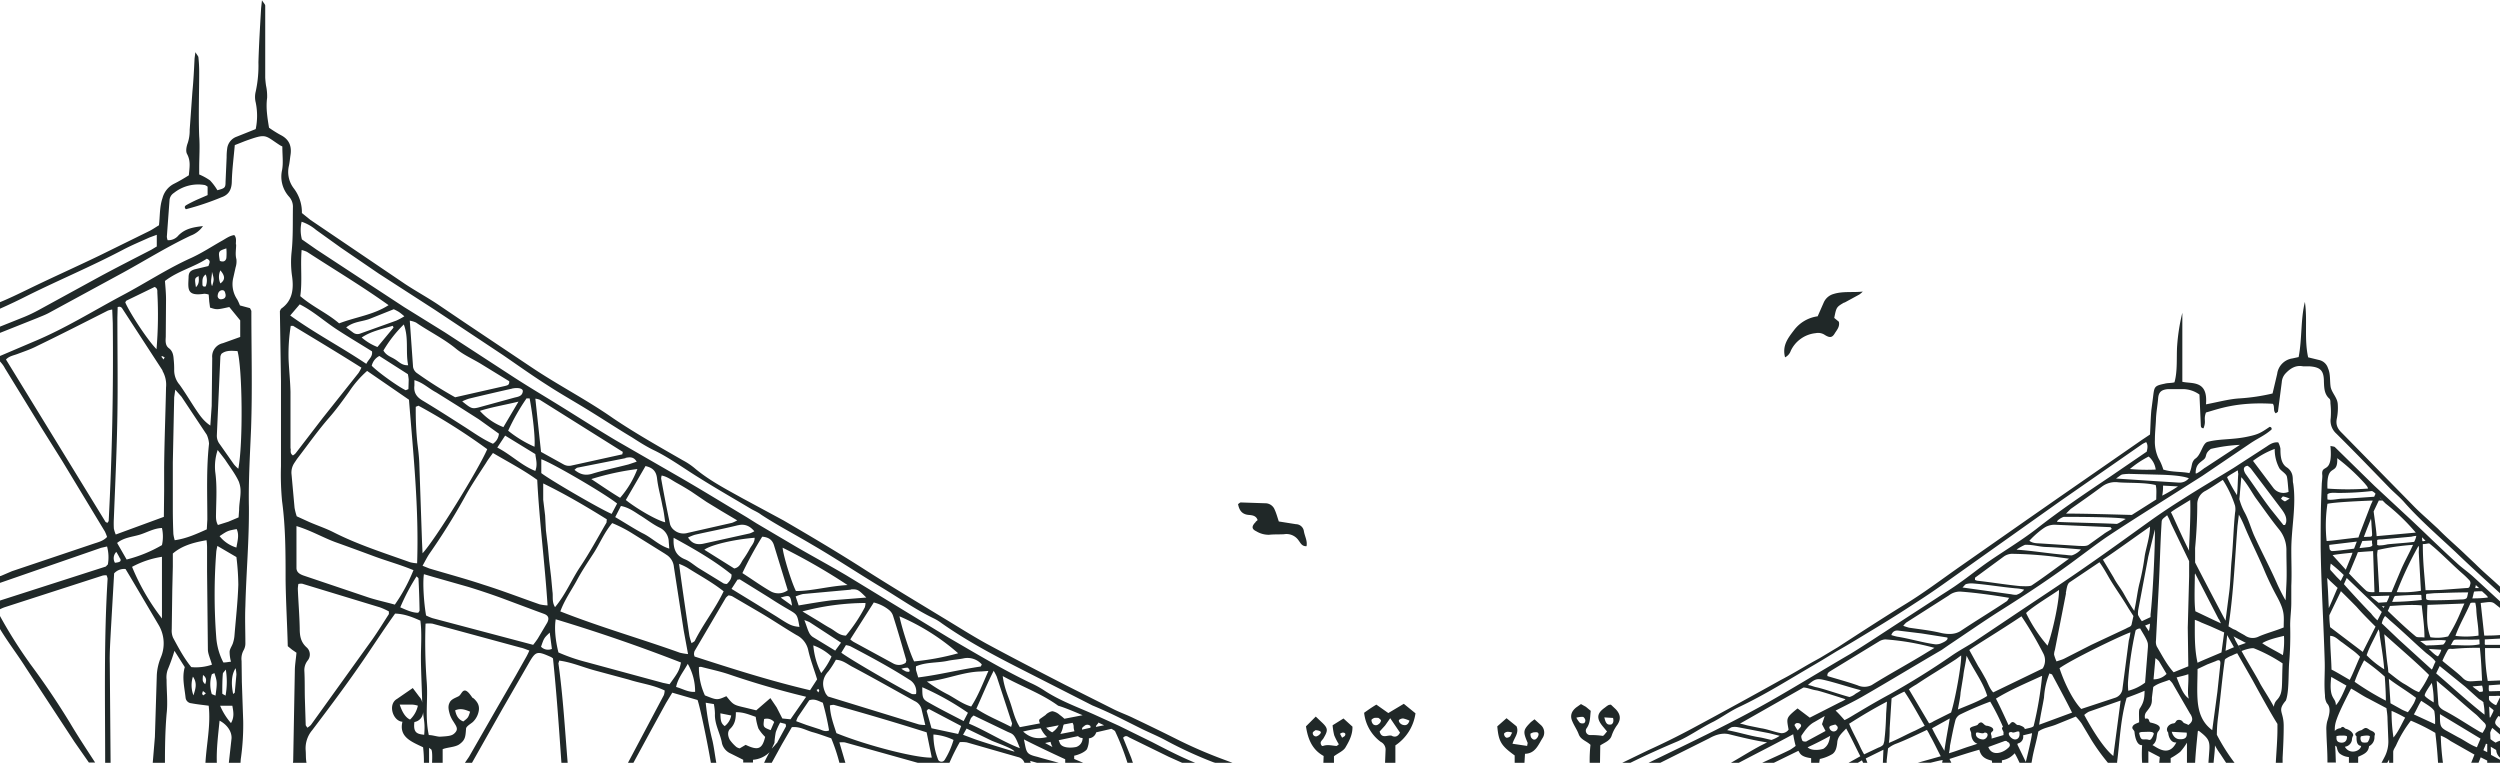 <svg xmlns="http://www.w3.org/2000/svg" viewBox="0 0 920 280.7">
  <path fill="#202828" d="M462.1 192l.7-.6c-.5-1.6-1.9-1.8-3.2-1.9-2.7-.2-3.6-1.9-4-4 .5-.3.7-.6 1-.6l9 .3a3.7 3.7 0 013.5 2.4c.6 1.3 1 2.8 1.5 4.3l6.3 1a3 3 0 012.9 2.4c.3 2 1.4 3.7 1 5.7-1.7.1-2.2-1.2-2.9-2.1a5.4 5.4 0 00-5.4-2.3c-1.8.1-3.7 0-5.5.2a8.8 8.8 0 01-4.7-1.3c-1.7-.8-1.8-1.8-.2-3.4zM0 111.2c3.4-1.4 6.7-3 10-4.6 8.8-4.3 17.8-8.3 26.7-12.6L55 85c1.2-.6 2.3-1.4 3.5-2.1.4-3.5.2-6.8 1.3-10a8.2 8.2 0 014.1-5.2c2-1 3.7-2 5.6-3.2.2-2.7.8-5.2-.7-7.9-.5-1-.2-2.7.3-4a14.6 14.6 0 00.7-4.8l1-14c.4-4.1.6-8.2.8-12.3l.3-2.3c.6 1 1 1.4 1.1 1.8.2 1.8.3 3.7.3 5.5 0 7.9-.3 15.8 0 23.6.3 4 0 7.8 0 11.7v2.4a21 21 0 014 2.2A21 21 0 0180 70c2.7-.7 3-.9 3-3l.4-9.1a22.6 22.6 0 01.2-3.2 5.3 5.3 0 013.5-4.4l7-2.8a24 24 0 000-9.8 8.3 8.3 0 010-4 44.8 44.8 0 001-10.8c.2-6.6.6-13.3 1-20l.3-2.8c.6 1 1.2 1.5 1.2 2v26.4a30.9 30.9 0 00.3 3 18.4 18.4 0 01.4 4.5c-.5 3.7.1 7.3.7 11 1.4 1 3 2 4.5 2.8 3 1.6 3.9 4.1 3.4 7.3-.2 1.3-.3 2.7-.6 4a9.9 9.9 0 001.8 8.2 14.5 14.5 0 013 9.1l3.1 2.5 35 23.7c3.8 2.5 7.8 4.7 11.6 7.2l10.2 6.9 24.5 16.4c9.8 6.6 20.4 12 30.1 18.8 8.3 5.6 17 10.5 25.7 15.5a25.8 25.8 0 014.1 2.7c5.4 4.6 11.6 7.8 17.7 11.2l15.2 8.2c10.3 6 20.6 12.1 30.7 18.6 9.1 5.8 18.3 11.3 27.5 16.9 5.5 3.3 10.8 6.7 16.4 9.8 9.6 5.2 19.3 10.2 29 15.2l17.9 9c2.4 1.2 5 2.1 7.4 3.3a804 804 0 0115.2 7.4 169.5 169.5 0 0017.9 7.8l3.5 1.3h-6.3l-1-.3a150 150 0 01-17.6-8.1c-2.8-1.5-5.7-2.7-8.6-4.1l-7-3.5a162.3 162.3 0 00-11.3-5.2L375.3 246c-9.8-5-19.6-10.2-28.7-16.6a18.4 18.4 0 00-2.7-1.7c-6.7-3.2-12.8-7.5-19.1-11.3-8.7-5.2-17.2-10.9-26-16-6.2-3.7-12.6-7-18.7-11-1.3-1-2.7-1.5-4-2.3-6.2-3.7-12.5-7.3-18.7-11.2-5.4-3.3-10.5-7.1-16.3-10-3-1.4-5.8-3.2-8.6-5-5.2-3.1-10.2-6.4-15.4-9.6-5.3-3.3-10.7-6.3-15.9-9.7-5.5-3.5-10.8-7.3-16.2-11L160 114l-20.6-13.3-13.9-9.5-9.2-6.6a16.1 16.1 0 00-5.3-3 13.5 13.5 0 00.1 6.5l5.3 3.7 19.8 13 12.5 8.2 15 9.3 25.5 16.6c5.1 3.3 10.3 6.4 15.5 9.6 7.3 4.5 14.6 9.2 22 13.6l23.6 13.6c8.3 4.8 16.4 9.8 24.6 14.7l3.5 2.2 14.4 8.5c6.2 3.6 12.5 7 18.6 10.6l33 20.1 4.6 2.8c10 5.8 19.8 11.7 30.2 16.7a36.7 36.7 0 014.8 2.6c6 4 12.6 6.3 19 9.2l8.8 4 12.2 6c5.2 2.7 10.4 5.4 15.8 7.6H435l-4.9-2.2-14.3-7c-.7-.3-1.4-1.2-2.5 0l3 7.4.6 1.8h-2a92.4 92.4 0 00-4.5-11.5c0-.2-.5-.5-1.4-1l-5.6 1.3a3 3 0 01-2.7 2.2 8.7 8.7 0 01-.7 4c-.7 1-2.8 2-4.7 2.4v1.2l3.3 1.4H392v-1.3c-5.7-2.6-11.7-5.5-15.2-7.3 1 4.7.6 5.4 4.9 6.4l1.7.5 6.2 1.7h-8l-2.5-.7.2.7H377a3.2 3.2 0 00-2.4-2.1l-18.8-5.4a11.8 11.8 0 00-2.6-.1 78.1 78.1 0 00-3.8 7.6h-11.7l-26.8-7.5a9.1 9.1 0 00-2 0l2.2 7.5h-2.2a67 67 0 00-3-9c-2.4-.8-4.7-1.7-7-2.3-2.4-.7-4.6-2.1-7.5-1.8l-3.6 6.2-3.3 6-.5.9h-2.8a43 43 0 012-3.9 9.7 9.7 0 01-6.1 2.8v1h-3.6v-1l-4.6-2.3a5.6 5.6 0 01-3.2-3.7c-.6-3.7-2.8-7-2.6-11a21 21 0 00-.4-3.5l-3-.5a94.1 94.1 0 002.5 14c.6 2.7.9 5.4 1.4 8.1h-2c-1.3-7.7-4-20.6-4.9-23.1l-9.3-2.7-2.3 3.8-5.7 10.4-6.3 11.6h-2l13.2-24.9a6.2 6.2 0 00.3-1.7c-4.3-2.1-8.9-2.6-13.2-4l-12.6-3.4c-4.4-1.2-8.5-3-13-3.6l-.3 1c1.7 12.2 2.4 24.4 3.4 36.6h-2.3c-.9-13-1.8-25.9-3.1-38.4a5.6 5.6 0 00-.7-.5c-5.2-2.3-5.6-2.3-8.3 2.4l-9.5 16.5-5.6 9.9-5.7 10.1h-2.6l1.5-2.2 10.6-18.5 6.6-11.4 4-7.1a22.4 22.4 0 001-2.1c-1.4-.5-2.3-.9-3.3-1.1l-32.4-8.8a10.6 10.6 0 00-2.5 0 196.5 196.5 0 00.4 21c.6 7-.7 13 .8 20 1.4 0 3 .6 4.1.6 3.7-.2 4.6-.4 5.6-1.5 1.3-1.4.3-2.5-.6-4a11.2 11.2 0 01-1.3-2.5c-.4-1.4-.9-3-.2-4.4.5-1.3 2-1.8 3-2.3l.4-.2c1-.6 1.3-2.5 2.7-2 1 .5 1.7 1.7 2.4 2.6l.4.2c1.4 1.3 2.2 2.6 1.9 4.5a7.4 7.4 0 01-2 4c-.6.7-2.7 1.7-2.7 2.7-.2 3-.3 4.2-2.6 5.8-1.6 1-4.3 1-6 1.7v5H159c.1-2.2.1-4.4-.3-4.9l-.8-.6v5.5H156a45.7 45.7 0 00-.3-5.7c-4.1-2-9-3.7-7.6-9.4-3.5-.2-5.5-6.4-2-8.4l5.8-4 2.4 3.2a3.8 3.8 0 011.1 2.9c-.1-4.4-.5-12.8-.5-17.3s.4-9-.2-13.6c-3.1-1.4-6-2.5-9.3-2.6-3.3 4.6-6.4 9.3-9.5 13.9-6.7 10-13.8 19.5-21 29a10.3 10.3 0 00-2.4 7.6c.1 1.5 0 3 .3 4.4h-5a5.4 5.4 0 00.1-1.1l.6-32.8c0-2 .4-4.2.6-6.6l-1.6-1.1-1.6-1.3c-.2-8-.7-16.3-.8-24.4 0-9.7 0-19.4-1.3-29a103.6 103.6 0 01-.4-12.8v-31.4l-.4-25.7c.2-.4.3-.8.6-1 4.1-2.9 4.5-7.3 3.9-11.7a36 36 0 01-.2-9c.6-5.5.4-11.2.5-16.8a5.5 5.5 0 00-1.5-3.7 11 11 0 01-2.5-9.7c.5-2.6.1-5.4.1-8.7l-.8-.4c-5.9-3.8-4.8-4.5-12.9-1.6l-3.8 1.5c-.4 4.6-1 9.1-1.1 13.6-.1 2.9-1.2 4.7-3.8 5.6A99 99 0 0168.4 77c-.8-.9-.2-1.3.3-1.6a53 53 0 014-2l3.7-1.6v-3.1a4 4 0 00-1-.6A14.3 14.3 0 0064 71a3.5 3.5 0 00-1.6 2.5l-1 13.6a4.1 4.1 0 00.3 1.3 4.8 4.8 0 004-1.8c2.5-2.5 5.5-3 9-3.4a9.5 9.5 0 01-4.5 3.5c-8.5 4-16.5 9-24.7 13.5l-27.6 15c-1.3.7-2.7 1.2-4.1 1.8L0 122.5v-2.3l9-3.6a53.3 53.3 0 005.4-2.6l22.3-12.2c6.3-3.4 12.6-6.6 19-9.9l2-1.2v-4.3l-2.7 1c-3.3 1.5-6.7 2.9-9.9 4.6-11.4 6-23.3 11-34.8 16.7q-5.1 2.6-10.3 4.9zm170.5 154.3c1.8-1.4 1.8-1.4 2.5-3.6-1.7-.7-3.4-1.4-5.5-.5.4 2 1.2 3.4 3 4.1zm232.8 2l3-.6-2.1-1a1 1 0 01-.2.4c-.3.4-.7.7-.7 1.2zM107 165.1c0 .8-.3 1.8.8 2.5a4.4 4.4 0 001-.8l9.9-12.9 13.2-16.6a14.1 14.1 0 001.1-2c-8.4-5.3-16.7-10.3-25-15.3-.1-.2-.5 0-1-.1a66 66 0 00-.8 12.5c.2 4 .6 7.9.7 11.8v20.9zm36.1 60.5a5.6 5.6 0 000-.6 24.5 24.5 0 00-3.3-1.5l-28.6-8.7a4.6 4.6 0 00-1.4.1 12.7 12.7 0 00-.2 1.8c.2 4.9.6 9.7.7 14.5 0 2.7.3 5 2.5 7a3.5 3.5 0 01.4 4.9 5.7 5.7 0 00-1.2 3.7c.2 3.5.1 7 .2 10.5l.3 9.5c0 .2.3.5.6 1a7.2 7.2 0 001.3-1l22.7-31.6c2.1-3 4-6.1 6-9.2a.8.8 0 000-.4zm9-15.8c-4.8-2-9.6-3.3-14.2-5a1369 1369 0 00-14.5-5.3c-4.6-1.7-9-4.3-14.3-5.9V209c0 1.6 1.2 2.3 2.6 2.8l24 8.1c3.1 1 6.4 1.7 9.6 2.6a62.1 62.1 0 006.9-12.8zm2.3 14.8q-.1-5.9-.4-11.7c0-.2-.3-.4-.7-.8a76 76 0 00-6 11.4c2.3 1 4.4 2 6.6 2 .3-.4.5-.6.5-.9zm1.1-21c4.6-4.9 20.7-31 23.8-38.3a224.5 224.5 0 00-25.3-16l-1 .4a115.2 115.2 0 00.6 13.4c.3 2.4.6 4.8.7 7.3l1 29 .2 4.3zm20.7-49.3l-7.7-4.9-8-5c-2.7-1.4-4.8-3.6-8-4.5v2c-.3 2.6.8 4.2 3 5.5 5 3 10 6.2 15 9.4 3.5 2.2 7 4.8 10.9 6.5a4.9 4.9 0 002.2-3.7l-7.4-5.3zm9.1 2.8l5.5-9.3c-5.4 1.3-9.8 2-14.2 3.4a22.6 22.6 0 008.7 6zm82.2 57.8c1-1 1.8-2 1.7-3.5-6.6-5.3-13.8-9.4-21.3-13.5-.2 3.7.5 6.4 4.1 7.9 1.8.7 3.3 2.1 5 3.2l9.3 5.7a3.5 3.5 0 001.2.2zm-14.6-6a21.3 21.3 0 00-3-1.4c1.2 9.1 2.5 17.8 3.8 26.5a19.4 19.4 0 00.8 2.7c.5-.4 1-.5 1.2-.9 3.1-6.2 7.5-11.7 10.6-18.2-4.3-3.4-9-5.9-13.4-8.7zm-8-5l-12.2-7.6a49.8 49.8 0 00-7.4-3.8c-2.9 3.4-4.5 7.4-6.8 11-2.2 3.4-4.5 6.8-6.4 10.4-2 3.6-4.4 7-5.9 11.1 14.7 5.8 29.5 10 44 15.2a22.4 22.4 0 003 .5l-1.6-8.7-3.6-23.3a5.9 5.9 0 00-3-4.7zm1.4-2l-.2-2.5a5.9 5.9 0 00-3.5-5.3c-2.6-1.3-4.8-3.1-7.3-4.6-2-1.3-4.1-2.8-6.8-3.3l-2.1 4.1c3.6 2.1 6.8 4.2 10 5.9 3.4 1.6 6 4.5 9.9 5.7zm-19.2-16.6c-4.6-3.7-24-15-27.9-16.3v5.1c3.5 2.7 22.5 13.7 25.9 15l2-3.8zm-45.7-18.6c-1 1.4-1.8 2.4-2.5 3.6-2.7 4.2-5.5 8.3-7.9 12.7a237 237 0 01-13 20.8c-.8 1.2-1.5 2.6-2.5 4.4l2.5 1c6.7 2 13.4 3.8 20 6 7 2.2 13.7 4.8 20.6 7.2a17.3 17.3 0 002.9.4c-1-15.6-3-30.7-3.8-46.2-5.1-3.7-10.7-6.6-16.3-9.9zm-27.6 93a8.7 8.7 0 00-2-.4h-4.7c.7 2.1 1.8 4.6 3.8 5.5a9.9 9.9 0 002.9-5.2zm1.9 2.3a3.8 3.8 0 01-3.2 3.7c-.5 4 1 4.4 3.6 4.7.4-4.5-.2-5.4-.4-8.4zm45.7-32.9c.8-1.6.4-2.6-1.2-3.2l-3-1.1-12.3-4.6a254 254 0 00-12.5-4.2l-13-3.7-3.4-1c-.5 3.2 0 10.8.8 15.2a18.1 18.1 0 002.4 1l37 9.8a28.4 28.4 0 001.7-2.3l3.5-5.9zm1.7 9.7l-.8-6c-2.1 2-2.1 2-3.2 5.2a3.6 3.6 0 004 .8zm1.1-15.3c4-4.8 6.1-10.1 9.3-14.9 3.5-5.2 6.5-10.8 9.7-16.3l.1-1.2c-7.4-4.6-15-9.1-23.4-13.2v6l.7 5.8.3 5.5.7 5.8.5 5.4.7 5.9.5 5.4c.3 1.8-.3 3.8 1 5.8zm46.4 20.3a616.3 616.3 0 00-46.1-15.9c-.5 3.2-.2 7.3 1 12.2a66.8 66.8 0 0010.5 3.6l28 7.6 2.4.5c3.2-4.4 3.6-5.1 4.2-8zm5.2 10.8a20.3 20.3 0 00-2.7-10.3c-1.6 2.9-3.6 5.2-4.3 8.5 2.5.7 4.5 2 7 1.8zm42.3-.6l2.6-4c-1.1-3.7-2.5-7.2-3.3-10.9a8.1 8.1 0 00-4.3-5.4c-4.4-2.6-8.7-5.5-13.1-8.1l-10.6-6.2a5.5 5.5 0 00-1.3-.3 5 5 0 00-1 .9l-11.5 19.6a3.4 3.4 0 00-.2 1.3l.2.7c13.9 4.5 28 9 42.5 12.4zm-14.9-34l-10.8-6.7c-.2-.2-.5 0-1 0l-2.2 3.4 8.5 5.2 8.1 5c4.8 3.1 5.5 3.5 8.4 3.8-.8-4.6-.8-4.5-4-6.4q-3.5-2-7-4.3zm8.3 3c-.7-4.1-.7-4.1-4.2-3.1l4.2 3zm21.4 14.8a9.2 9.2 0 00-1.6-.4l-1.7 2.8c3.3 2.5 21 12.7 26 15.2a4.7 4.7 0 001.5 0 5 5 0 00-2.5-5.3c-7-4.5-14.3-8.4-21.7-12.3zm20.5 9.3a3.2 3.2 0 001.2.1 1 1 0 00.1-.7c-.2-.3-.5-.8-.8-.8a8 8 0 00-2.2.4 12.6 12.6 0 001.7 1zm-31.2.6a27.2 27.2 0 003.8-6.1 19.5 19.5 0 00-6.7-4.1 27.2 27.2 0 002.9 10.2zm-1 5.8l-.7.4.6.9.4-.6-.3-.7zm6.1-14l2.2-3-11.5-7.5a14 14 0 00-2-.8c.8 2 1.1 3.3 1.7 4.5a4.1 4.1 0 001.4 1.7l8.2 5zm-3.4 15.8a8.4 8.4 0 00.8 1l33.5 10.3a13.3 13.3 0 002.3.2l-1.3-5.5a4.5 4.5 0 00-2.6-3.3c-7.6-4.2-15-8.4-22.7-12.5-2-1-3.7-2.6-6.3-2.7a34.2 34.2 0 01-2.7 4.2c-2.4 2.6-2.5 5.3-1 8.3zm14.4-32a4.9 4.9 0 00.2-1.4 91.8 91.8 0 00-23.2 3.1l5.3 3.2c1.7 1 3.3 2.1 5 3 1.8 1 3.3 2.7 5.7 2.7a58.5 58.5 0 007-10.5zm-49.2 40l-4-.8c.1 2.1 0 3.6 1.6 4.7a6.3 6.3 0 002.4-4zm12.5 7.9a16 16 0 01-2.5-3.1 22.4 22.4 0 01-1-4.3c-2.4-.8-4.6-1.8-7.3-1.7 0 2.4-.3 4.3-2 6-1.2 1-1 2.8-.2 4.2a14.4 14.4 0 002.4 2.6 3.6 3.6 0 001.2.5l2.2-1.3c4.6 2.2 6.1 1.6 7.2-3zm2-2.5l1.3-3a3.6 3.6 0 00-3.7-1.1c-.4 3-.4 3 2.4 4.1zm5.5-2.3l-2-.5a23.3 23.3 0 00-1.6 3.5 27.8 27.8 0 00-.5 4l-1 2.1 1.3-1.4c0-.2.3-.2.3-.5.4 0 .4-.4.6-.7l3-5.5c.1-.2 0-.5-.1-1zm7.5-10a319 319 0 01-28.5-8.3c-3.3-1.1-6.7-1.8-10.1-2.7a2.2 2.2 0 00-.8.1 24.1 24.1 0 002.2 10.4c4.5 1.8 4.5 1.8 7.9.3 2.6 3.2 2.6 3.2 6.9 4.2l4.1 1 5.2-4.5 2.3 3.4 2.1 4.1 3 .3 5.7-8.2zm8.5 12.4a96.2 96.2 0 00-2.3-10.2c-1.6-.6-3-1.6-5-.9l-4.2 6.2a8.6 8.6 0 00-.6 1.5l3.8 1.4 4.3 1.4c1.2.3 2.4 1.3 4 .6zm37.8 10l-1.9-9.3a988 988 0 00-34.1-10.1 4.5 4.5 0 00-1.5.2c.1 3.6 1.3 6.8 2.4 10.2 11 4.5 29.3 9.2 35.1 9zm8-6.5a20.4 20.4 0 00-7.4-2 24.9 24.9 0 001.8 9.4 1.4 1.4 0 002.3 0 29.3 29.3 0 003.3-7.4zm2.7-5.2L342 261a.6.6 0 00-.4 0c-.2 0-.2.2-.6.6l1.8 6.4 9.8 2.1 1.1-2.9zm1-1.7l1.6-3.1a99.9 99.9 0 00-16.8-9.4c0 3.8.1 4.4 2.3 5.6 4 2.3 8.2 4.4 13 6.9zm18.7 11.3c.4-1-7.8-3.8-8.5-4.2l-9.1-4.4-1.3 2.3 4 1.5c2.4.9 12.4 4 14.9 4.7zm2-1.4c-2-5.4-2.5-5.1-4.5-6l-12.5-6a4.9 4.9 0 00-1 1 13.4 13.4 0 00-.7 2c6 2.5 12.4 6.6 18.6 9zm10.1-4a10.1 10.1 0 01-2.4-3.3 59.9 59.9 0 00-6.5 1.2c3.2 2.9 6 2.7 9 2zm1.9 3.6a7.7 7.7 0 01-.7-1.9l-1.9.4v.1zm2.3-8l-3 .6a2.4 2.4 0 00-.6.1l-1 .2a7.7 7.7 0 002.2 1.7 7.2 7.2 0 002.4-2.6zm8.8 4.7a5.9 5.9 0 01-.7-.1 3.1 3.1 0 01-1-.6l-7.1 1.5.4 1c.6 1.7 3.5 2 6 1.5a3.4 3.4 0 002.4-3.3zm-3-2.5a5.5 5.5 0 01-.3-1.9 3 3 0 00-.4-1.2l-3.2.6a2.2 2.2 0 00-.3.8 8.3 8.3 0 01-1 2.7zm2.8-.6l3.1-.7v-.6a1.6 1.6 0 00-2.4.1 1.1 1.1 0 00-.7 1.2zM369 248.8c.5 4 1.8 6.9 2.8 9.8s1.6 6 3.5 9l7.4-1.4c-.2-.6-.6-1.2.1-1.7l2-1.4c.3-.5 2.1-1.6 2.8-1.3a5.5 5.5 0 012.4 1.3 18.3 18.3 0 011.7 1.4l6.7-1.3c-3.5-1.5-6.9-2.9-9-3.5-6-4.4-13.1-6.9-20.4-10.9zm-3.3-2c-2.5 4.9-4.3 9.4-6.4 14 4 2.7 8.4 4.4 12.8 6.7.2-.8.4-1.1.3-1.4l-5.6-17.1a16.9 16.9 0 00-1.1-2.1zm-2 .1l-2.6.2c-6.8.1-13 3.1-20 3.7a56.2 56.2 0 008 4.9c2.7 1.5 5.2 3.4 8.3 4.3 2.6-4 4.2-8.3 6.3-13zm-9.2-4.6c-2 .4-4 .5-5.8.9-3.8.8-7.9.4-11.6 2a6.7 6.7 0 000 1.4l.8 2.7c7.9-1 15.3-2.9 22.9-4 .2 0 .3-.4.5-.8a7 7 0 00-6.8-2.2zM331 226.8c1.1 5.2 4.1 14.1 5.4 16.6a93 93 0 0016.2-3 81.3 81.3 0 00-21.6-13.6zm-9.5-5l-8.6 13.5a9.3 9.3 0 001.2.9l14.7 8a4.3 4.3 0 004.5-.3c.1-.5.3-.8.2-1-1.6-5.5-3.1-10.8-4.8-16.1a4.5 4.5 0 00-1.5-2.3 14.3 14.3 0 00-5.7-2.8zm-8.4-4.8l-17.6 1.6a15.2 15.2 0 00-2.7.9l1.1 3.3c4.2-.7 8.2-1.4 12.2-1.9l12.7-1c-3-3-3.2-3.1-5.7-3zM288 201.5c.2 2.8 3.2 12.6 4.9 16 6 0 12-1.8 19-2.2a224.1 224.1 0 00-24-13.8zm-14.8 9.4c3.6 2.3 6.9 4.7 10.4 6.7a5.8 5.8 0 006.3-.4l-5-16.3c-.6-2.2-2-3.2-4.4-3.4a132.3 132.3 0 00-7.3 13.4zm4.5-13c-7.6.6-16.1 2.6-18.5 4.4l11 6.9c2-.4 2.4-2 3.2-3.2a38 38 0 002.6-4.2c.7-1.2 1.8-2.3 1.7-4zm-6.2-4.6c-5.2 1.3-10.6 2.3-15.8 3.5a19.5 19.5 0 00-2.5 1c1.5 2.4 3.5 2.8 6 2.2l16.7-3.7a9.2 9.2 0 001.7-.8c-1.7-2-3.6-2.8-6-2.2zm-28.2-17.2c1 5.6 2.1 11.3 3.3 16.9a4.4 4.4 0 001.5 2.1 5.4 5.4 0 005 1l16.3-3.7a13.1 13.1 0 001.9-.9l-5.9-3.5-5.4-3.3-5.6-3.8a98.7 98.7 0 00-5.4-3.2c-1.8-1-3.4-2.3-5.5-2.7a4.3 4.3 0 00-.2 1.1zm-5.8-4.5l-7.2 12.4c4 3.2 11.4 7.5 14.5 8.2-.3-2-.5-4-1-5.9-.6-3.4-1.6-6.7-2-10.2-.3-2.7-1.6-4-4.3-4.6zm-2.9 1a98 98 0 00-17 3.7c3.5 2.3 6.8 4.6 10.6 6.9a35.5 35.5 0 006.4-10.7zm-4.4-4l-17.7 3.5c-.4.1-.7.5-1.1.8 2 1.6 3.8 2.2 6.3 1.5 4.5-1.4 9-2.3 13.6-3.5l3-1c-1.1-1.9-2.6-1.7-4.1-1.4zm-33.2-22l2.1 19.7 8.3 4.6a4 4 0 003 .4l18.6-4.1.2-.9-30.6-19.2a6.5 6.5 0 00-1.6-.4zm0 20.5l-11.1-6.8-2.9 4.4c5.2 2.7 8.9 6.6 14 8.6.9-2.4.2-4.3 0-6.2zm-3.3-20.4a78.5 78.5 0 00-6.7 11.8 42.8 42.8 0 009.7 5.9c.3-3.3-.6-11.4-1.8-17.8h-1.2zm-5.2-3.7a933 933 0 00-15.9 3.7 18 18 0 00-2.5 1c3.2 2.6 3.6 2.8 5.8 2.3l13.5-3.7c1.3-.3 2.8-.5 3-2.3.1-1-1.6-1.5-4-1zM150.8 118L152 135a3.5 3.5 0 001.3 2.2 150.5 150.5 0 0014.2 9L186 142c.6-.2 1.5-.2 1.4-1.7l-10.6-6.5c-3-1.8-6.2-3.2-8.9-5.4-4.6-3.8-10-6.4-14.8-9.7a9 9 0 00-2.3-.7zm-.3 29.1l-15.4-10.6a38 38 0 00-6.6 7.6c-2.3 3.2-4.6 6.4-7.2 9.4-4.3 4.9-8 10.2-12 15.4l-1 1.5a6.3 6.3 0 00-1 4.3l1.1 12.2a22.3 22.3 0 00.8 3.1l4.6 2.1c3 1.3 6 2.3 8.8 3.7 9 4.6 18.8 7.7 28.3 11.1a13.3 13.3 0 002.6.4c.7-20.3-1.4-40.2-3-60.2zm-.1-7.4a15.4 15.4 0 00-.3-2l-10.5-6.7a5.4 5.4 0 00-2.8 3.6c2.3 2.4 9.9 7.8 12.5 9l1-.4.1-3.5zm-11.5-12l5.8-7a.6.6 0 00.1-.3l-.3-.5c-3.8 1.2-7.8 1.9-11.4 4.3a19.7 19.7 0 005.8 3.5zm11.3 6.7c-1-5 .3-10-1.6-15a46.1 46.1 0 00-7.5 9.6c1.1 1.9 2.8 2.3 4.2 3.2 1.4.8 2.6 2.4 5 2.2zm-5.3-20.6l-8.5 3.4c-2.8 1.2-6.2 1-9 3.3l2.7 2a2.7 2.7 0 002.6.2l13.1-4.7a24.6 24.6 0 003-1.6 21.5 21.5 0 00-2-1.6 18.2 18.2 0 00-1.9-1zm-34.5-4.9c4.6 4 10 6.3 14.4 10.1 6.3-2.4 12.6-3.1 18.2-6.7-9.8-7-20-13.1-30-19.6a11.4 11.4 0 00-2-.7c-.5 5.9.3 11.4-.5 17zm-3.6 7.2c9 6.5 18.6 11.5 28 17.8.9-1.8 2.4-2.6 2.1-4.6-4.3-2.7-8.9-5.4-13.3-8.3-4.5-3-8.5-6.6-13.3-9zm571.9-4.7l5.5-3a7.6 7.6 0 001.3-1.1c-3.7.4-7.3-.2-10.8.9a5.6 5.6 0 00-3.6 3.2l-2.2 5a13.1 13.1 0 00-8.7 5.1c-2.3 3-4.4 5.7-3.3 10a4.2 4.2 0 002.1-2.4 11.4 11.4 0 019.2-6.5 4.4 4.4 0 013.4.7c1.8 1.1 2.7 1 3.7-.8.8-1.2 1.8-2.4 1.4-4.1L675 117c.8-4 .8-4 3.7-5.7zm-169 169.4l.2-5a3.2 3.2 0 00-1.8-2.8 15.3 15.3 0 01-6.1-10.7c1.4-1 2.8-2 4.5-3l4.4 3.1 5.7-3.4 4.3 3.5a17 17 0 01-7.4 11.8v6.5zm6.1-14.2c1.3.5 2.3.4 2.9-1.4a11.9 11.9 0 00-2.3-.8 2.3 2.3 0 00-1.5.5c-.4.3.2 1.4 1 1.7zm-7.6-1.4c0-.4-.7-.8-.9-1a6.5 6.5 0 00-1.6 0c-.4.2-1 .5-1 .8a2.4 2.4 0 00.6 1.5 1.5 1.5 0 002 0 2 2 0 00.9-1.3zm4 5.6c1.4.7 2.4 0 3-1.2l-3.6-5.3-1.9 2.7-2 2.2c.8 3 3.1 1 4.6 1.6zm-25.2 10l.1-2.6c-4.2-2.3-5.8-6.2-6.5-10.9l3.6-3.6 2 1.9c2.5 2.3 2.6 3.1 1 5.8-.2.5-.7.9-1 1.4-.5.6.1 2 .7 1.7 1.7-.6 3.2-.1 4.8 0 .2.1.5-.2 1-.6a23 23 0 01-1.7-3.3 21.4 21.4 0 01-.6-3.7l4-2.5 3.3 3c.1 3-1.3 5.5-2.6 7.7-.8 1.3-2.6 2-4.2 3.2v2.5zm6.1-10.8l.8 1.5c.5-.4 1-.5 1.1-.9.3-.6-.1-1-.8-1-.4 0-.7.2-1 .4zm-7.1-.2c.3-.6-.4-1-1.9-1.1-.2.2-1 .6-1 1a1.2 1.2 0 001.3 1.3 2.8 2.8 0 001.6-1.2zM10.9 244A169.1 169.1 0 010 226.7l-.1-.2v4.8c3 5 6.5 9.5 9.6 14.4L27.4 273l5.3 7.6H35c-3.1-4.8-6.3-9.6-9.2-14.5q-7-11.5-15-22.2zm908.9-28.3l.2.2v2.4c-5.5-5-11-10-16.4-15.2-6.3-5.9-12.8-11.5-18.6-18-1.7-2-3.7-3.6-5.5-5.4l-9.8-10.1a940 940 0 00-9.9-10 6.4 6.4 0 01-2.1-5.7 29.8 29.8 0 00-.1-5.5c0-.6 0-1.4-.4-1.7-1.9-1.7-1.9-4-2-6.2 0-4.2-1.3-5.4-5.4-5.7h-2.3c-2.6-.5-4.6.7-6.4 2.6a5.2 5.2 0 00-1.4 3.2l-1.4 10.8c0 .2-.4.4-.8.7-1.1-.8-.3-2.5-1.1-3.5-13.4-.8-20.2 2-24.6 3.2-1 2.7.2 3-.9 5.8-.8 0-1-.5-1-1.2l-.5-11.2a10.5 10.5 0 00-6.6-2h-5c-2.3.2-3.4 1-3.6 3.3-.2 2.6-.7 5.1-.8 7.7s-.4 5-.4 7.7a14.5 14.5 0 001.3 6.7 20 20 0 011.8 4.2c3.1 1 6.6.7 9.6 1.3 1.2-2.6.5-3.6 2-5.2 2.4-1.4 2.7-5.7 4.7-6.3 4.5-1.2 9.4-.7 15.1-2 3.7-.8 4.6-1.4 7.7-3.5a.7.7 0 01.7 1c-2.7 2.3-4.7 3-7.7 5l-17.7 12-17.2 10.9c-6 3.8-12 7.6-18 11.6-3.5 2.4-6.9 5-10.3 7.5-9.3 7-19 13.4-29 19.7-6.3 4-12.6 8.4-18.9 12.6l-2.6 1.8c-9.8 5.7-19.5 11.6-29.4 17.3-3 1.7-6.1 3.2-9.6 5 1.2 1.1 2.3 2.4 3.3 3.5 1.7-.8 3-1.7 4.4-2.5 4-2.4 8.1-4.8 12.2-7q11.8-6.6 22.8-14.2c2.6-1.8 5.4-3.3 8.1-5l18.5-12.4c7.8-5.2 15.7-10.4 23.4-15.8 7.8-5.4 15.5-11 23.3-16.6 3.8-2.7 7.7-5.3 11.7-7.8 6.1-3.9 12.4-7.6 18.6-11.4l12.2-7.9c1.2-.8 2.5-1.8 4.4-1.6a7.8 7.8 0 01.8 2.3c0 2.4.1 5.3 2.2 6.8a4.7 4.7 0 012.3 3.7c.1.6 0 1.7.2 2.3 1.2 8.2-.7 16.3-.7 24.5 0 4.4.2 8.8 0 13.2v6.1c0 3.4-.5 5.8-.4 9.3a123.3 123.3 0 01-.4 13c-.3 4.2 0 10.7-1.2 13.8-3.4 4-.7 3.8-.8 9.7 0 3.8-.2 7.6-.4 11.4v1.8h-2.5c.2-4 .6-8.4.6-12.4v-1.9c-2.8-4.4-8-14-9.1-16l-5.7-10c.3-.2 0 0 0 0-1 .3-2.2 1-2.4 1a10.4 10.4 0 00-1.5.8c-.4.2-.7.5-.7.8-1 7-1.6 14.3-2.5 21.3a49.8 49.8 0 00-.4 6.1 72.2 72.2 0 006.5 10.3h-3.1l-2.1-3.2a24 24 0 01-2-3.2c0 1.8-.3 4-.5 6.4h-1.9l.3-4.1c.3-3.9-.1-4.8-3.9-7.7l-.3.2c-.4 4-.8 7.8-1 11.6h-3v-7.4a20.6 20.6 0 01-2.5 3.4 24.4 24.4 0 01-3.5 2.3v1.7h-4.2l.2-2.1-4.2-2.2v4.3h-2.3a51.4 51.4 0 010-6.5c-1.8.2-2.6-2.6-2.8-4.8 0-.6-.9-1.1-.8-1.7.2-1.2 1.7-1.5 2.5-1.9 0-2.3-.2-4.4.2-5 1.3-2 1.8-3.4 1.8-6.6-2 .9-5 2-6.6 2.6-2.3 8-2.5 15.8-3.5 23.6a1.8 1.8 0 000 .3h-3.4l-.8-1a75 75 0 01-5.2-7.3l-3.7-6.2a21.9 21.9 0 00-2.1-2.5l-6.9 2.8c-2.3 1-5 1.3-6.9 2.7-.7 3.8-1.7 6.8-2.3 10.4l-.2 1.1h-4.4c-.5-1-1-2.2-1.8-3.5a8.2 8.2 0 01-1.6 1.4 1.7 1.7 0 01-.3.2 8.2 8.2 0 01-2.8 1v.9h-3.6l-.1-.8c-2.3-.5-4-1.4-4.6-4-3 .8-7.6 2.3-11 3.4l.7 1.4h-3.4l.2-1c-1 .1-2.8.6-4.5 1h-4.7l8.5-2.4c-1.2-2.2-2.6-5.3-3.9-7.5a19 19 0 00-1.2-2.2c-3.6 1.7-7.5 3.6-11.1 5a10.6 10.6 0 00-3.2 1.8l-.5 4.4v.9h-1.4l.2-4.8-6.5 3.2.6 1.6h-1.6a12 12 0 00-.4-.9l-1.5.9h-3.4l4.3-2.4c-1.6-3.1-3-6.2-5.2-10.2-1.7 1.8-3.2 3-3.3 5.3-.2 1.6-.5 3.2-1.8 4.1a15 15 0 01-4.6 1.8 14 14 0 00-.2 1.4h-3V279c-4-.5-4.1-1.9-4.7-2.7l-9 4.4h-4.3c3.4-1.6 6.9-3.1 10.3-4.8a21 21 0 002-1.4 37.3 37.3 0 01-.9-4.3c-6.6 3.6-13.4 7-20 10.5H637c3.7-2.1 7.3-4.4 11.1-6.4l2.2-1.1c-4.2-.6-9.6-1.9-14-3-2.5-.6-5 .2-7.3 1.5l-18 9h-4.3c15.6-7.6 31.4-15 46.5-23.7 9.4-5.4 18.5-11 27.8-16.4 6-3.7 12-7.7 18-11.6l14-9.1c2.7-1.8 5.4-3.4 8-5.3 3.6-2.5 7-5.3 10.6-7.8 5.8-4 12-7.7 17.6-12 8.9-7 18.1-13.2 27.5-19.5l13.3-9.1c.3-1.3.5-2.4-.2-3.5a12.8 12.8 0 00-1.4.7l-30.2 21-43.4 30.8a247 247 0 01-9.8 6.6q-7.6 5-15.4 9.7c-4.5 2.7-9 5.5-13.6 8.1l-5.4 3.3-2.7 1.6c-9.3 5.4-18.4 11.2-28.2 15.8-3.1 1.5-6 3.6-9 5.2-4.9 2.4-8.6 5.2-13.3 7.3-5.7 2.4-11.7 5.1-17.4 7.9H597l9.5-4.6a265 265 0 0016.2-8q16.4-8.8 32.7-17.9c3.9-2 7.6-4.3 11.5-6.5l2.9-1.6 6.5-3.9c8-5.2 16-10.4 24.1-15.4 7.3-4.4 14-9.5 21-14.4l24.6-17.2 11.2-7.8 31-21.5 3-2c.2-3.3.2-5.6.5-9l.6-4.6c.5-4 .4-4.3 4.3-5.1 1-.3 2.5-.2 3.6-.5 1.2-4.1.7-9.5 1-13.6a71.6 71.6 0 011.9-12v25.4c3.5.8 9.5-.7 8.7 8.3 4.3-.8 8.6-2 12.5-2.2a72.2 72.2 0 0012-1.8l1.7-7.2a6.6 6.6 0 015.6-5.7l2.3-.5c1.3-6.8.7-13.7 2.3-20.3 1 6.7-.3 13.6 1.2 20.4l4.1 1a4.4 4.4 0 013.2 3c1 2.2.6 4.7 1 7 .5 2.2 2.5 3.9 2.6 6.3a19.4 19.4 0 01-.3 5c-.5 2.2 0 3.8 1.8 5.5l25.8 26.3c1.9 2 3.9 3.8 5.9 5.6l3.7 3.4c3.2 3.3 6.9 6.4 10 9.4l3.7 3.5c3 3 5.8 5.3 8.9 8.2zm-204.3 60.8c.8-5.6 1.6-9.3 2-12.1L711 268c1.3 2.7 3 5.6 4.6 8.4zm12.2-2.8c-1.6-.5-2.3-2.2-2.3-3.8 0-.8-1-1.7-.1-2.2.5-.4 2-.6 2.5-1 .3-.5.9-1 1.5-.8.8.4 1 1.2 2.1 1.2.8.2 2.6.7 2 1.9-.4.3-.8.6-.7 1.2a3.4 3.4 0 01.2 1.6l4.4-1.3a5.1 5.1 0 010-.9c0-.7-1.1-1.6-.2-2.1a84.1 84.1 0 00-4.7-9.3 117.2 117.2 0 00-11.2 4.8 3.6 3.6 0 00-1.6 2c-.8 3.1-1.4 6.3-2 9.4a16 16 0 01-.4 2.8c2.8-.8 5.7-2 8.1-2.7l2.4-.8zm2.5-4c-1 .5-2.4-.5-3 0-.4 1.5 1.1 2.3 2.3 2.4 1.7.3 3-2.7.7-2.5zm9.3 4a1.8 1.8 0 00-.2-.4 2.7 2.7 0 01-.9-.6 1.6 1.6 0 00-.7 0l-6 2.2c1.3 3.5 5.2 2.2 7 .6.6-.5 1.2-1 .8-1.8zm2.3-1.6c1.2-.2 1.6-1.4 1.3-2.8-.7-.5-2 .7-2.8.1-2.4-.2-.2 3 1.5 2.7zm6-2.3l-3.3.8a2.5 2.5 0 01-2 3l-.1.4 3.1 6.4c.6-2.5 2-8 2.3-10.6zm3.7-21.1c-6.1 2.8-11.8 5.2-17 8.4 1.4 2.6 4.3 9 4.3 9l.3.7a2.2 2.2 0 00.5-.3c.3-.4.8-1 1.4-.7.8.3 1 1.2 2 1 .7.3 2.1.7 2.1 1.5l1.7-.4s1.5-.3 1.6-.8a129.5 129.5 0 003.1-18.4zm11 13.5c-2.5-5-4.9-9.4-7.3-13.9 0-.2-.5-.2-1-.5a28.3 28.3 0 00-2 8.9c-.5 3-1.3 6.5-1.8 10l12.2-4.5zm17.9-4.4l-11.7 4.1a8.5 8.5 0 00-1.7 1.2c3.9 7.2 7.8 12.8 10.7 15.1l2.7-20.4zm3-22.1a20.5 20.5 0 00.6-3c-4.6 1.7-22 10.2-26.1 13.2 2 6 5.1 12 8 15l12.4-4.1a3.9 3.9 0 002.8-3.6l2.3-17.5zm6 15.4l1-12.5a8.4 8.4 0 000-1.8c-.3-1.6-2-4-2.8-5.5a2.2 2.2 0 00-1.7.7 131.8 131.8 0 00-2.8 19.1 25.4 25.4 0 00.1 3.1 17 17 0 006.2-3zm1.4-18.8a15.9 15.9 0 00.4-2.8l-1.8.7 1.4 2.1zm.8 39.7a5.5 5.5 0 001-2c-.1-.6-1-.7-2-.7-3 .1-2.6 0-3.4.4.6 3 1.2 2.3 2.7 2.4.8 0 1.1.5 1.7-.1zm13-2.4l-5.4-.3c.6 2.2 2 2.6 2.5 2.7 2.8.3 3.2-1 3-2.4zm10.8-26.3l-3.1 1.2-3.6 1.7c0 4.3-.3 8.4.1 12.4.4 3.5 1.5 7.3 5.3 10.1l1.9-14.1 1-9.4c0-.7.7-3.1-1.6-1.9zm3-10.6l-4.9-2.2-3.4-1.4a17.4 17.4 0 00-2.4-1c0 5-.2 10.5 1 15.8.9-.5 5.3-2.3 8.8-3.8l1-7.4zm3.7 5.5l-2.4-4.3-.1-.2-.6 5.8 3-1.3s.5-.2 0 0zm18 6a57 57 0 00-10.6-5.6c-.8-.3-3.6.5-4.6 1l-1.2-2 2.8-1-4-2.1-.5-.3v.1a7.5 7.5 0 01.6 1.3l1.1 2a15.5 15.5 0 001.2 2c2.2 4 5.3 9 6.6 11.5.7 1.5 3.3 5.3 5.3 9a3.9 3.9 0 011.1-2.5c2.4-2.6 1.7-4.7 2.1-13.5zm.4-10.2c-2 .5-5.8 1.3-8 2.7 2 1.4 5.5 3.1 7.6 4.4a29.6 29.6 0 00.4-7.1zm2.1-50.5a10.3 10.3 0 00-2.4-.8c-.3 0-.5.5-.8.8a4.8 4.8 0 001.4 1c.3 0 .7-.4 1.8-1zm-13.5-13.9l7.6 10.1a4.7 4.7 0 005.5 1.3c-.2-1.7-.3-4-.6-5.5-.2-1.2-2.2-2.2-2.8-3.2a14.5 14.5 0 01-1.7-7.1 30.7 30.7 0 00-8 4.4zm-3.3 3.5a4.4 4.4 0 00.8 1.6c3 4.2 5.8 8.4 8.9 12.5l4.8 6h.6a5.2 5.2 0 00.4-1c.3-1.9-.6-3.3-1.6-4.7l-11.4-15.1a7.4 7.4 0 00-1.2-1c-1.2.2-1.5.9-1.3 1.7zm-1.7 10.6a21.8 21.8 0 002 5c1.4 2.6 2.2 5.5 3.3 8.1 2.8 6.2 6 12.1 8.7 18.3.3.7 2.2 4.6 3 5.8l.3-6c.2-4 0-8 0-12.2a12 12 0 00-2.8-8c-3-3.7-5.6-7.5-8.4-11.3-1.3-1.8-3.2-5.4-5.4-7.8l-.7 8zm-4.5-8a56.6 56.6 0 003.6 6.5c.3-2.2.3-6.2.5-7.9-.2-.2 0-1-.3-1.2-.5.4-3.5 2-3.8 2.5zM807.8 207l.3.6a2059.3 2059.3 0 0010.2 19.5l.7 1.3 1.2 2.3-.1-.2 1.7 1 1 .4c1.5 1 3 1.7 3.4 2a4.9 4.9 0 005.1.3c2.5-1.1 6.5-2.2 9.1-3.3 0-4.2.6-5.7-2.5-11.4a107.3 107.3 0 01-5-10.5c-2.3-5.3-4.8-10.2-7-15.5a38.7 38.7 0 00-2-4.1l-.5 4.1c-.9 11.3-1.3 21.8-2.8 33.3l-.5 3.7-1.1-2.1 1.4-10.9c.4-3.4.5-7.6.8-11 .6-6 .7-11.9 1.3-17.8a6.7 6.7 0 000-2.6 39.8 39.8 0 00-4.5-9.5c-2.2 1.4-4.2 2.8-6.3 4a5.4 5.4 0 00-3.1 4.8c0 5.5-.3 10.9-.8 16.3v5.3zm0 17.9l6.7 3.2 2.8 1.3-.7-1.5h-.1l-8.6-16.7-.1-.2-.1.5c0 3.3-.3 10.1.2 13.4zm-1.7 38l-6.6-11.4a7.8 7.8 0 00-1.2-1.3c-2 .8-4.1 1.2-5.9 2.6l-.5 4c.1 2.6-.5 3.2-2.2 5.4a2.9 2.9 0 00-.3 2.3c1.8-.5 1.2 1.2 2 1.4 3.2.7 4.2 1.7 2.8 3.3-.9 1 0 3.5-2.1 5 1.5.7 6 4.7 8.8-1-1.8.3-2.9-1.8-3-3.6-1.2-1.4.1-3.2 2-3.4.8-.1.7-.9 1.4-1.2a1.8 1.8 0 011.8.4c.6 1 1.2.7 2.2 1.4 1.8-1.3 1.7-2.4.8-4zm-.8-14.8c-1.3.5-3.3.9-4.3 1.2 1.5 3.8 2.5 6.4 4.5 7.8-.7-2 0-5.6-.2-9zm-6.4-59.6c.6 1 3.6 8 6.7 14.2a13.6 13.6 0 010-1.7c.2-4 .6-12.4.4-17l-4.4 2.7a31.5 31.5 0 00-2.7 1.8zm-5.2 49.4c1.9 3.2 3.6 6.6 6.2 9.5l5.4-2.2-.2-14.2.5-18.9v-5.6l-6.7-13.9a20.5 20.5 0 00-1.4-3c-1.1 1-1.9 1.3-2 2.3-.5 7.3-.7 17-1.1 24.3l-1 19.5a4.2 4.2 0 00.3 2.2zm-.5 4.3l-.7 7.8a6.6 6.6 0 004.8-2l-2.8-4.7a8 8 0 00-1.3-1.1zm-2.7-37l-3.6 19.1a7.2 7.2 0 00-.1 2 14.7 14.7 0 001.4 2.3l3.2-1.5v-1c.8-6.6 1.7-24.7 1.6-31.3l-2.5 10.3zm-16.6.8l3.9 6.5c1 2 2.5 3.8 3.6 5.7 1 1.8 2.6 4.6 4 6.6.9-4 1.2-7.4 2-10.4a89 89 0 001.8-9.4c.4-3 2-7.4 2-11.2-5.6 3.9-11.9 8.5-17.4 12.2zm-13.6 12.3l-4.1 20.9a5.2 5.2 0 00-.3 1.7 15.4 15.4 0 00.9 2.5c1.1-.4 2-.6 2.8-1l10-5.1 12.8-6c1-.6 1.7-.6 2-1.4l.7-3.2-1.8-2.8c-2.5-4.2-4.6-7-7-11-1-1.7-2.1-3.8-3.7-6l-11 7.4c-1 .7-1.1 2.8-1.4 4zm-14.7 7.3a54.2 54.2 0 007.9 12c2-5.4 4.4-17 4.2-20.5-2.5 1.8-10 6.3-12.1 8.5zm-20.9 13.6l3.3 6c1 1.5 1.8 3 2.7 4.6.9 1.6 1.4 3.5 2.8 5l18.2-8.8a5.5 5.5 0 00.2-5.6 135.6 135.6 0 00-8-13.6c-8.7 5.8-16.6 10.5-19.2 12.4zm-2.2 9.5l-1 6.1c-.1 1.9-.6 4-1 6.3 3.5-1.5 7.8-3 10.8-5-1.5-5-4.5-8.7-7.6-14.8-.3 2.7-1 5.3-1.2 7.4zm-20 5l7.4 12.5a5.6 5.6 0 001.7-.8l6.4-3.2c1.5-4.6 3.9-17.8 3.7-21l-1.9 1.4c-4.9 3.2-9.7 6-14.6 9.3a25.7 25.7 0 00-2.8 1.8zm-7.4 19.7c3.7-1.5 6.6-3.2 9.6-4.5l3.6-1.8c-2.5-4.3-5.2-9.3-7.5-12.6a50.9 50.9 0 00-4.7 2.5l-.7 11c0 1.2 0 3.7-.3 5.4zm-14.6-7c1.3 3.1 2.5 5.1 3.8 7.9a30.9 30.9 0 001.7 3.3l5.3-2.5a4.2 4.2 0 001.7-1 6 6 0 00.5-2.2c.5-4 .6-9.3.6-9.3l.3-4.4c-4.4 2.3-9.2 5.1-14 8.2zM808 174.1c0 .8 3.3-2 3.5-2l12.8-8.4a60 60 0 00-10.7 1.5c-2.7 2-1 2.8-3 4.2-1.2 1-2.6 1.7-2.6 4.7zm-153 96.7l-4-1-11.5-2.2a5.7 5.7 0 00-2.2 0 7 7 0 00-1.7 1.1c4.4.8 8 2 11.7 2.6 1.4.2 3.1.7 4.6 1a12.5 12.5 0 003-1.5zm7.8-3.7c0-.8-.9-1.1-1.6-1-.3 0-.9.6-.8.8a12.5 12.5 0 001.2 1.9c.5-.8 1.2-1.2 1.2-1.7zm2 5.7l7-3.8-1.3-2.5 1-3-3.8 2.2c-2.1 1.1-3.4 3-4.7 4.9-.3.4 0 1.4.3 2 .2.3 1.2.4 1.6.2zm8.7-2a113 113 0 01-8.3 4.2c1.6 1.6 5.4.8 5.9.5 1.4-1 2-2.1 2.4-4.7zm2-4.2a15.5 15.5 0 00-1.8.5c-.2.1-.6.4-.5.6a1.6 1.6 0 00.5 1 1.5 1.5 0 002.5-.5 1 1 0 000-.8 4 4 0 00-.8-.8zm3.6-9.3s-8.3-2.7-10.4-3.2c-2.2-.3-3.3-1-5-1.1l-23.4 13.3c1.3.2 2 .5 2.9.7l4.9 1c2.2.3 5 1.4 7.3 1.8a3.1 3.1 0 002.8-1.3c-.7-4-1-4.2 2.3-7l1-.8 4.5 3.4 11.2-5.7a11.6 11.6 0 001.9-1zm5.7-3.3c-4-1-9.9-3-14.1-3.9-2-.4-3-.2-5.4 2 .8 0 2.4.7 3.1.8 2.5.5 9.1 2.8 12.2 3.6a6 6 0 002-1c.6-.5 1.5-.8 2.2-1.5zm27-15.6a91.9 91.9 0 00-18-3.1 5 5 0 00-2.4.8L674 246.7c-.7.5-1.7.8-1.5 2.1 3.6 1.1 7.4 2.1 11.1 3.4a6 6 0 005.2-.1c6.7-4.2 14-8.1 20.6-12.2l2.5-1.5zm4.8-3.8l-9.5-1.5-8.2-1c-1.2-.2-2.3 0-2.9 1.6a18.5 18.5 0 002.2.6c4.5.7 9.4 2.2 13.9 2.8a4.8 4.8 0 002.1-.3c.7-.3 3-1.2 2.4-2.2zm22.7-14.6c-5.9-1-12.3-1.9-18-2.3a6.7 6.7 0 00-4.1 1.4l-15.7 10a8.3 8.3 0 00-1.1 1.2 19.6 19.6 0 002.2.7c4 .6 8 1 12 2 2.6.5 5.1.5 7.2-1 5.4-3.6 11.2-7.1 16.6-10.7.4-.2.5-.7 1-1.3zm5.6-3a16.6 16.6 0 00-3.2-.5c-5.3-.5-10.5-1.4-15.8-1.8a6.9 6.9 0 00-2.2.2c-.4 0-.7.5-1.5 1.3l18 2.5a7.6 7.6 0 001.8.2 6 6 0 002.9-1.9zm16.5-11.4l-5.1-.7a144.2 144.2 0 00-16-1.1 5.5 5.5 0 00-2.9 1l-10.6 7.8v.8a3.7 3.7 0 00.8.3c5.4.6 10.7 1.5 16 2 .9 0 3.4.2 4.1-.3 4.5-3 9-6.4 13.7-9.8zm4.4-3.4c-3.3-.3-9.3-.8-12.6-.9-3.2-.1-4.8-.9-8-.8-1 .4-3.4 1.8-3 1.8 5.3.3 12.5 1.5 18 1.9a20.2 20.2 0 002.2.2 7.8 7.8 0 003.4-2.2zm11.3-7.6l-.4-.6-20.5-.9a7.1 7.1 0 00-2.7.5c-1.5.5-4.8 3.3-6.7 5.4 1.3 1 2.8.9 4.3 1l14 .9c1.2 0 2.6.2 3.5-.4l5.6-4c.6-.5 2.3-1.4 3-1.9zm5.2-3.6c-2.2-.8-20.5-.8-22.7-.8-.6 0-2.7 1.3-2.6 1.8.1.2 16.9.5 21.9.8.6 0 3-1.7 3.4-1.8zm11-12.5c-4-1-9.8-.7-13.7-1a8.2 8.2 0 00-6 1.5c-4.3 3.2-7.2 5.2-11.6 8.3l-1.7 1.7c7 0 16.8.3 24.2.5l9-5.7c0-2 .2-3.8-.2-5.3zm8.2.5l-5.5-.3a18 18 0 01-.3 3.7 58.1 58.1 0 005.8-3.4zm-17.4-4.6a16 16 0 00-3.1.2c-.5.1-1 .6-2.3 1.5l15.2 1 7.9.5a4.4 4.4 0 003.7-1.6c-2.6-1-7.4-1.2-10-1.3l-11.4-.3zm6.6-6.4a36.5 36.5 0 00-6.9 4.6 69 69 0 009.5.2 7.5 7.5 0 00-2.6-4.8zM585 280.7a52.2 52.2 0 01.3-6.6c-1.4-1.4-3.5-1.8-4.3-3.8-.6-1.7-1.7-3.2-2.4-4.9-.9-2-.3-3.7 1.5-5.1l1.7-1.2 1.8 1 1.8 1.5c-.3 2.3-.1 4.5-1.6 6.5a1.6 1.6 0 001.2 2.4 29.8 29.8 0 014.8.3c.4 0 1-1 1.6-1.6l-1.5-1.8c-2.5-3-2.3-4.9.7-7 .5-.4 1-.8 1.5-1l.7-.1 1.8 1.7c1.7 1.8 2 3.6.6 5.7a14 14 0 00-2.1 4c-.6 1.9-2.5 2.5-4.2 3.6l-.1 6.4zm7.7-14c1-.3 1.2-1.3.9-2.5l-3.2-.2c.4 1.8.9 2.9 2.3 2.6zm-9.3-1.7c-.1-.5-.5-1.1-.9-1.2a8.6 8.6 0 00-2.4.3 8.5 8.5 0 001.3 1.9 2 2 0 001.6.1 1.3 1.3 0 00.4-1.1zm-26 15.7V278c-5-3.6-5.9-5.1-6.4-10.7l3.4-3 3.7 3c1 2.5-.9 4.2-1.5 6.4l5.4.8c0-.5.3-1 .1-1.3-1.7-4-1.6-4.6 1.3-7.5l1.3-1 2.2 2a3.7 3.7 0 01.7 5c-1.6 2.6-2.7 5.6-6.4 5.7l-.2 3.3zm5.8-10.7a4 4 0 00.2 1.3c.4.6 1 1.2 1.8.7a2.5 2.5 0 001-1.8c-.1-1-1.1-.7-1.8-.7a4.5 4.5 0 00-1.2.5zm-6.7-.4a5.3 5.3 0 00-1.7-.3c-.5 0-1.2.4-1.3.7a1.6 1.6 0 00.7 1.4c.3.2 1 0 1.4-.3.3-.2.4-.7.9-1.5zm303 11h-3v-.1c0-4.6-.3-7.1-.4-11.7a11.7 11.7 0 01.3-3.3c.7-2.2 1.6-5-.1-6.7a5.6 5.6 0 01-.7-2.9c-.4-4.2 0-8-.1-12.2-.4-14-1.3-28.2-1.5-42.3 0-5.9 0-11.8.2-17.7l.2-5.4c0-.7.3-2.8.2-3.5-.5-4.4 4 .3 3-10.7.8.2 1.3.2 1.6.4l14.6 14.3 14 13c5.4 5.1 10.7 10.3 16.2 15.3 1.9 1.8 4 3.2 6 5l10 9.2v2.4l-1.9-1.5c-1.2-1-2.4-.6-5.2-.3l1.3 12c1.4 0 3.5 0 5.8-.2v1.3l-5.6.3v1c0 .6-.1 1 .3 1h5.3v1.2h-5.5a68.4 68.4 0 001 12.1l4.5-.2v1.5l-4.1.3c0 .7-.2 2.2.3 2.2l3.8-.1v1.8a6.8 6.8 0 00-1.6 0H916a4 4 0 000 1.5 5.2 5.2 0 001.4 1.3 3.2 3.2 0 001.2.6l1.4-2.9v7.2a1.1 1.1 0 00-.6-.3c-1.5 2.2-1.6 2.7-.1 4l.7.6v2.2l-2.8-2.4c-.1 0-.5.8-.8 1.7l.1 2.4a15.4 15.4 0 001.9 1.3 6.3 6.3 0 011.6-.7v6.2a4 4 0 01-1.4-2.8l-2-1.2.1 3 3.3 1.8v1.1h-4.7v-.8l-2.4-1.2-.8 2h-2.7l1.2-3-8.8-5a17.1 17.1 0 00-3.6-2 96 96 0 00.8 10h-1.8c-.2-3.3-.5-6.8-1-11a73.8 73.8 0 00-9-4.5 43.7 43.7 0 00-5.4 9c-.3.7-1.1 1.7-1.1 2.5v4h-1.5v-1.2l-.7 1.2h-2.1l1-1.9a12.2 12.2 0 001.5-6.5l-.3-7.7c0-1.3-.2-2.7-.4-4l-6.6-3.5c-2.1-1-4.3-2.6-6.4-3.7-6.1 11.8-6 13-6 15.6a2.9 2.9 0 012-1c.3 0 .4-.5.9-.5s.9.7 1.2.7c.6.1 2.6 1 2.7 2.4a3.7 3.7 0 00-.5 1.8 3 3 0 01-2.6 2.4c1.8 3.1 5.8 1.6 6-.3-1.7-.2-1.7-2-1.7-3.4 0-.4-.6-.3-.4-1.2a4.8 4.8 0 012.2-1.2c.3-.1 1-.8 1.6-.8.5 0 1 .4 1.6.8.6.3 1.7.6 1.8 1.5a3.7 3.7 0 00-.2 1.3 3.6 3.6 0 01-2 3.1c-.2 2.3-2 3-4 3.9v2.2h-3.4v-2.1a6.3 6.3 0 01-3.4-1.3c-1-.9-1-2.6-1.2-2.6a.7.7 0 01-.5-.4c.2 1.8.2 4.2.3 6.4zm9.6-7.6c.3.4 2 .3 2.2.1a4 4 0 00.8-2.2c-.7-.5-3.2 0-3.3.1a2 2 0 00.3 2zm-9.3-2.1c.2.3-.6 2.3 1.9 2.4 2 0 2-1.8 2-2.3-.4-.4-1.7-.3-1.9-.3a6.7 6.7 0 00-2 .2zM916 260l.2 4a.2.2 0 00.3-.1l1-2c0-.1.2-.5.1-.6zm-38-2c0-2.6-.2-6.4-.4-9a75 75 0 00-7.6-6 57.5 57.5 0 00-3.5 7.9 99.5 99.5 0 0011.6 7zm-8.7-58.9v.1l-.5 1.2-.5 1.3 3.6-.4a2.5 2.5 0 001-.4c.2-.2.1-.7 0-1v-1l-3.6.2zm3.1-1.6c.5-.2.6-.2.5-1.6l-.2-2.8s0-1.2-.2-2.3l-.1.4a299.8 299.8 0 00-2.5 6.4l2.5-.1zm-4.7 5.7l-.5 1.3a1120.7 1120.7 0 01-2.6 6.2l-.2.3c1.7 1.8 4.8 5 6.4 6.4.5.4 1.4.6 3 .5l-.5-15.1-3 .2zm7.8 14.7h4.6l3.5-8.3c1.3-3 2.6-5.2 4.4-9.1a84 84 0 00-13 1.9 10 10 0 00-.2 1.9l.7 12.1a11.3 11.3 0 010 1.5zm-3.2 1.5l3 2.4 3-.2a14.8 14.8 0 00.7-1.5 7.2 7.2 0 00.3-.9l-7 .2zm4.2 3.7l.7.6.3-.6zm-9.2-23.8l-10 1.2c-.3 0 0 1.2 0 1.5s.5.8.9.8c1.4 0 5.8-.6 8.1-.9l.5-1.3.5-1.3zm-9.4 10.8l2 2.2 1.5 1.5.1-.2a72 72 0 011-2 51 51 0 00-4.8-4.2c-.3 2.2-.3 2.2.2 2.7zm5.4-.4v-.2l2-4.9.4-1.1v-.1c-2.2.2-6 .6-7.3.9l4.9 5.4zm-.7 5.3c.7.9 7.2 8 10 10.8.4.6 1.4 1.7 2.3 2.5l1.6-3.1-3.1-3.1-9.8-9.4-1 2.2v.1zm8.3 26.1a34.4 34.4 0 006.5 5.2c-.4-4.9-1.1-8.5-1.7-12.7a4.5 4.5 0 00-.4-2c-2 4.3-3.3 6.3-4.4 9.6zm13.9 10.6c1.8 1 3.5 2.4 5.4 3a36 36 0 003.7-6.3c-4.6-4.6-10.5-9.6-16.5-15 .5 4.5.7 7.5 1.2 11.2a23.3 23.3 0 01.3 2.8c1.6 1.2 4.2 3.4 5.9 4.3zm7.5 4.2c0 .6 2.7 2.2 3.3 2.6a31 31 0 00-.7-7.2c-1.5 2.2-2.6 3.9-2.6 4.6zm-7.2 8.2a46.2 46.2 0 00-5-2.5 61.4 61.4 0 00.7 9.8c1.9-2.3 2.7-4.4 4.3-7.3zm3.2-5.3a15 15 0 00.8-2c-3.3-2.5-7.5-5-10-7l.6 9 3.6 2c.8.5 1.6.8 2.8 1.3 1-1.3 1.6-2.3 2.2-3.3zm7.5 2.8c-.8-1.2-2-1.9-4.8-3.7-1 1.6-1.9 3.7-2.7 5l7.8 3.6a22.9 22.9 0 00-.3-5zm.5-18c-.3-.9-2.6-2.6-3.5-3.3l-2.7-2.4c-3.6-3.3-7-6.5-10.6-9.6a20.2 20.2 0 00-1.8-1.6 7 7 0 00-1.2 2.7l6.3 6 12.1 11c.3-.2 1.1-2.7 1.4-2.8zm10.6-21.5l-13.6.5c-.3 6.1-.1 8.6 1.1 11.9a16.2 16.2 0 006.5-.3c3.5-5.6 4.5-8.9 6-12.1zm-5 15.3c4 0 7.5.4 10.6-.3l-.1-1.8c-1.6.2-6.8 0-8.8.1-.9 0-1 1-1.7 2zm5.7-17.2c.4-.3.4-1.1.7-2.2-4.7 0-8.6.2-12.5.3l-2.2.2c-1 0-.8.2-.8 1.4 0 .7 0 1 2.2 1 3.6 0 7-.1 10.7-.3.5 0 1.4 0 1.9-.4zm-17 15.7l2.2 1.6a58 58 0 006.3-.3 3.2 3.2 0 001-1.5c-2-.4-7.6.1-9.4.2zm3.2 2.9c1.2 1.2 2.8 2.7 3.4 2.7a7 7 0 001.2-2.4zm19 33l-14.9-9c0 3.9 0 4.7 2 5.9l4.7 2.6c2.1 1 4.4 2.8 6.9 3.7l1.3-3.1zm2 1.9c-.2.9-.7 1.6-.9 2.4l1.4.7v-3zm-1.1-8.3c-1-.8-1.7-1.8-2.7-2.6-4.5-3.7-8.2-7.2-12.8-11l-1.5-1.3.6 8.3c0 1.4 1.4 2.3 2.4 2.8 4.2 2.2 8.3 5 12.4 7.4a5.6 5.6 0 001.5.7c1.4-2.4 1.8-2.8 0-4.3zm.3-6.7c-.3-.7-1.1-1-1.8-1.5l-5-4.5-9.4-7.6-1.3 2.7c5.4 4.6 11.8 10.5 17.8 15.2a19.1 19.1 0 00-.4-4.3zm-.3-4.4a5.2 5.2 0 00-.3-2l-3.5.3c.3.4 2.2 1.6 2.5 2 .6 0 1.3 0 1.3-.3zm-1.1-15.9a92.6 92.6 0 00-10 .4c-.7 0-1.4-.2-1.8.4a34.5 34.5 0 00-2 4c2.5 2.1 5.2 4.1 7.2 6 2.1 2.2 3 1.4 7.4 1.3-.2-4-.3-7.3-.8-12zm-1.7-22h1.4l-1.2-1.1zm-1.1 3.8a40.8 40.8 0 005.6-.3c.6-.1-1.3-1.6-2-2.3a20.2 20.2 0 00-2.9.1c-.2.3-.5 2.2-.7 2.5zm-.7 1.8c-1.6 3.8-4.1 8-5.5 12a30.7 30.7 0 008.5-.1c0-3.5-.6-5.7-.8-9.1a14 14 0 00-.4-3c-.6 0-1.6-.1-1.8.2zm-17.5-21.8c0 7 .6 11.2 1 17h1l4.6-.1 9.4-.7c.9 0 1.2-.1 1.4-1.2a1.6 1.6 0 00-.3-1.7 34.6 34.6 0 00-2.6-2.5c-4.1-3.6-8.3-8-12.1-11-.5-.1-1.5.3-2.4.2zm-.3-2.5l.1 1.3.2.2 1-.2zm0 25.1c-3.8-.4-8.3 0-11.8.2a14.6 14.6 0 01-.8 1.8c3 2.9 7 6.7 10.3 9.4.6.5 1.8.2 3.2.4 0-4.3-.6-7.9-1-11.8zm-.4-3.9c-2.7 0-6.7.2-9.4.4-.4 0-.7 1.1-1.2 2.2a106.3 106.3 0 0010.8-.7c.2 0 0-.7 0-.9 0-.4 0-1-.2-1zm-.9-18a131.5 131.5 0 00-8 17 39.6 39.6 0 008.9-.5l-.8-14.2c0-.3.2-2-.1-2.3zm-.8-3.7a8.8 8.8 0 00-1.8.3l-10.9 1c-.3 0-1.7 0-1.7.3v1.7c0 .1.8.3 1 .2 1 0 2-.2 2.9-.4 3-.3 6.7-.5 9.7-.9a6.9 6.9 0 00.8-2.2zm-13.4-14l1 .9-1-1zm-.4 1l-1.9 4c.3 2.4 1 7 1.1 9.1L889 196a75.8 75.8 0 00-11.1-10.7l-1.1-1.1h-1.4zm-18.9-4.4a103.7 103.7 0 0014.9 0c0-.7-1-1.6-1-1.7a73.4 73.4 0 00-10.3-9.5c.3 7-4 1.2-3.6 11.2zm0 4c1.5.4 4-.3 5.7-.3 2 0 8.5-.5 11.5-.7l.5-1.1a4.3 4.3 0 00-1.3-1 110.6 110.6 0 01-12.3.7c-1.1 0-3.2-.3-4.1.5a16 16 0 000 1.8zm11.4 14l.6-1.7 4-10.4.6-1.3v-.2c-5 .2-13.9.6-16.6 1.2a53.8 53.8 0 00-.3 13.7c2-.1 8.5-1 11.7-1.3zm-10.9 26l1.1-2.5 2-4.7.2-.2-1.5-1.4-1.4-1.3a9.8 9.8 0 00-1-1l.3 4.8.3 6.4zm.5 7l12 9.1 4.7-9.3c-2.4-2.4-5-5-7-7.3a406 406 0 00-5.8-5.8v.2l-3.1 6.4-1.1 2.3v.3c0 1.7.2 3.3.3 4.2zm0 3.2c0 4.4.4 8.2.5 12.4 2 1 4.6 2.6 6.7 3.8 1.4-2.7 2.7-6.2 3.8-8.5a20.7 20.7 0 00-3-2.6l-3.6-2.7c-1.2-.7-2.5-2.4-4.4-2.4zm2 25.6c1.5-1.3 3.2-5.5 4-7.3l-5.6-3.2c-1 8.6 1.7 7.2 1.7 10.5zM86.9 90c0 1.8-.4 3.6.1 5.4a7.3 7.3 0 01-.3 3l-.8 3.6a10 10 0 001.4 8.2 22.5 22.5 0 011 2.2l3.7 1 .5 1c0 14.4.4 28.8-.1 43.2-.4 9.7-1 19.4-.8 29 .1 12.2-1 24.3-1.3 36.4-.2 4.6 0 9.1 0 13.7a5.1 5.1 0 01-.6 2.5 6.4 6.4 0 00-.8 4l.1 7.7.5 14.5a88.7 88.7 0 01-.9 14l-.1 1.4h-4.3l1-9c.2-2.6-1.7-5.2-4.4-6.6-.5 5.2-1.2 10.3-1 15.6h-4.2c.4-7.1 2-14 1.2-21.1-2.3-.3-4.3-.5-6.4-.9a2.3 2.3 0 01-2.1-2c-.4-3.8-1.4-7.5-.3-11.3l-3.8-6a71 71 0 01-2.5 7 8.4 8.4 0 00-.4 3.6c0 4.3.5 8.5 0 12.7-.5 6-.6 12-.6 18h-4.5l.8-9.6.7-22.7a19.7 19.7 0 011.5-6.6 13.3 13.3 0 00-.7-11.7L48 212.4l-1.8-3A5 5 0 0042 211l-1.2 20.9c-.2 4-.5 8.2-.4 12.3l.3 36.5h-2c0-22.5-.5-45.1.9-67.7a4.2 4.2 0 00-.4-1.3 6 6 0 00-1.4.1L1.6 223.5a15.7 15.7 0 00-1.6.7V221l38.9-12.5a1 1 0 00.3-.3l.5-.5a15.4 15.4 0 00-.3-6.6l-2.2.5L0 214.5V212h.2l4.2-1.8 30-10.1c1.8-.6 3.6-1 5-2.5a16 16 0 00-.8-2L23 169.8l-7.7-12.3-13.5-22c-.5-1-1.1-1.7-1.8-2.5v-2l12.2-5.2c11.6-4.8 22.1-11.4 33-17.2 8.5-4.5 16.5-9.8 25.2-13.7 3.9-1.8 7.4-4.1 11.1-6.2 1.5-.8 2.8-1.9 4.7-2.2.9 1 .6 2.2.6 3.4zM80.9 96c1.2.5 2.1.2 2.4-1a20.6 20.6 0 000-3.6c-3 1-3 1-2.4 4.6zm.2 8.3c1.8-1.3 1.8-2.7 0-4.8a5.8 5.8 0 000 4.8zm-1 4.5a1.2 1.2 0 001.5 1.3c1-.1 1.6-.7 1.4-1.8-.2-.8-.3-1.6-1.4-1.5-1 .2-1.4 1-1.5 2zm-2-3.6c.7-2.4.7-2.4-.1-5.2 0 2.2-.7 3.5 0 5.2zm-18.7 26.1l.8 1 .4-.8-1-.5-.2.3zm-13.3-20c2 4.5 8.5 14.2 11.5 17.2a150.5 150.5 0 00.3-20.9c0-.7.1-1.5-1-2l-7 3.4-3.3 1.6c-.2.1-.4.5-.5.7zm-4.6 7.6l-.2-5a8.8 8.8 0 00-1.6.4c-8.7 4.4-17.3 8.8-26 13-2.3 1.2-4.7 2-7.1 2.9-1.5.6-3.2.8-4.4 2.1l36.6 59.7c.1.2.5.3.8.4.1-.3.4-.5.4-.8q1.9-36.3 1.5-72.7zm2.7 86.7a26.4 26.4 0 00-1.4-2.5 3.3 3.3 0 00-.5 4c1.9-.2 2.3-.5 2-1.5zm15.4-.7a34.2 34.2 0 00-11 3.7 81.6 81.6 0 0011 19zm0-10.6c-3 .1-5.6 1.7-8.3 2.5-2.7.8-5.7 1-8.2 3l3.5 6.1a50.2 50.2 0 0013-5.3 14.5 14.5 0 000-6.3zm.2-58L45.3 114c-.4-.6-.7-1.4-2-1l-.1 3.9c0 12 .2 23.9 0 35.9-.2 12.7-.8 25.4-1.3 38a33.9 33.9 0 000 3.7 11.2 11.2 0 00.7 2.2l17.7-6.5.1-9.5v-8.6c.1-9.9.5-19.7.7-29.5a10.2 10.2 0 00-1.3-6.1zM71 249a10.3 10.3 0 00.2 6.9c.6-2.1 1.6-4.3-.2-6.9zm4.7 6.1l-1-.8a4.3 4.3 0 00-.3 1c0 .2.4.6.4.6a8 8 0 001-.8zm-1-6.7c-.2 2.3-.2 2.3.8 3.4.5-1.3.6-2.4-.8-3.4zm3.3-3.8c-.6-2.2-1.5-4-1.5-5.6l-.3-28.6v-9.1a20.2 20.2 0 00-.2-2.5c-6 1-9.6 2.5-12.4 4.9v4.8l-.2 8.6-.2 14.5a6.5 6.5 0 00.5 3.1c2 3.7 4 7.5 6.7 10.8a18.2 18.2 0 007.6-.9zm-1.1-81.1a1.4 1.4 0 000-.5 10 10 0 00-.8-3l-9.3-14-2.3-2.6-.4 2.8-.5 24V187q0 4.8.2 9.5a14 14 0 00.5 2.3c4.3-.6 8-2.3 11.8-4l.2-3.6c0-9.3-.4-18.5.6-27.7zm2 84.2c-.3.2-1 .3-1 .6a12.2 12.2 0 000 7c0 .2.6.3 1.4.7.7-4.9.6-5.3-.4-8.3zm6.6 12H81a24.1 24.1 0 004 6.4c1.3-2.2.9-4.2.5-6.4zM83 256a28.2 28.2 0 00.1-9.6c-.6.8-1.1 1.2-1.1 1.6-.2 2.4-.2 4.8-.2 7.2 0 .2.6.4 1.2.8zm4-7.8a14.3 14.3 0 00-.3-2.3c-1.5 2.3-1.7 5.6-.9 9.5.2-.2.6-.4.6-.6l.6-6.6zM87 205l-7-4.1a21 21 0 00-.4 2 206.6 206.6 0 000 31.9 24 24 0 002.6 9c1 0 1.8-.2 2.8-.3a14.1 14.1 0 01-.5-3.7c.1-1.2 1-2.2 1.3-3.4a11.5 11.5 0 00.5-2.7c.5-6.1 1.2-12.3 1.4-18.5A89.7 89.7 0 0087 205zm0-3.5c.4-2.5 1.1-4.6.1-6.8-3.3.6-3.3.6-6.3 2.6a12.5 12.5 0 006.2 4.2zm1-24c-1.3-3-3.4-5.6-5.2-8.4l-2.7-3.5a19.4 19.4 0 00-.9 8c.7 5 .4 10 .3 15 0 1.5-.2 3 .7 4.6L84 192l3.8-1.6.2-2.8c0-3.4 1.2-6.8 0-10zm-.6-48.3c-2-.1-4.2-.4-5.9 1a3.4 3.4 0 00-.4 1l-1.3 29a5 5 0 001.1 3.3l5.2 7.4a13.3 13.3 0 001.6 1.6c1.8-9.2 1.5-37-.3-43.3zM84.3 113c-4.5 1-4.5 1-7 .2L77 111l-.2-2.6a6.2 6.2 0 00-1.6-.3c-6.5 1-6-1.7-5.8-6 0-1.8.6-2.5 2.3-3l5-1.2c.4-1.2 1-2-.6-2.7-4.7 3.1-10.6 4.5-15.4 8.2.2 2.4.4 4.6.4 6.9L61 124c-.1 1.5-.2 3.1 1.1 4.1 1.4 1 1.7 2.5 1.8 4a34.4 34.4 0 01.2 4 8.2 8.2 0 002 5.5c2 2.8 3.8 5.8 5.7 8.7 1.5 2.2 2.9 4.5 5.6 6.3l.5-7.2.2-17.7a5 5 0 013.9-5.4l6.4-2.3v-6.1l-4-4.9zm-8.6-12c-1.4 1-1.2 2.3-1.2 3.6 0 .7.3 1 1.2.8a5.8 5.8 0 000-4.4zm-2.6.6c-1.5.8-1.5.8-1 4.1 1.3-1.3 1.1-2.6 1-4z"/>
</svg>
